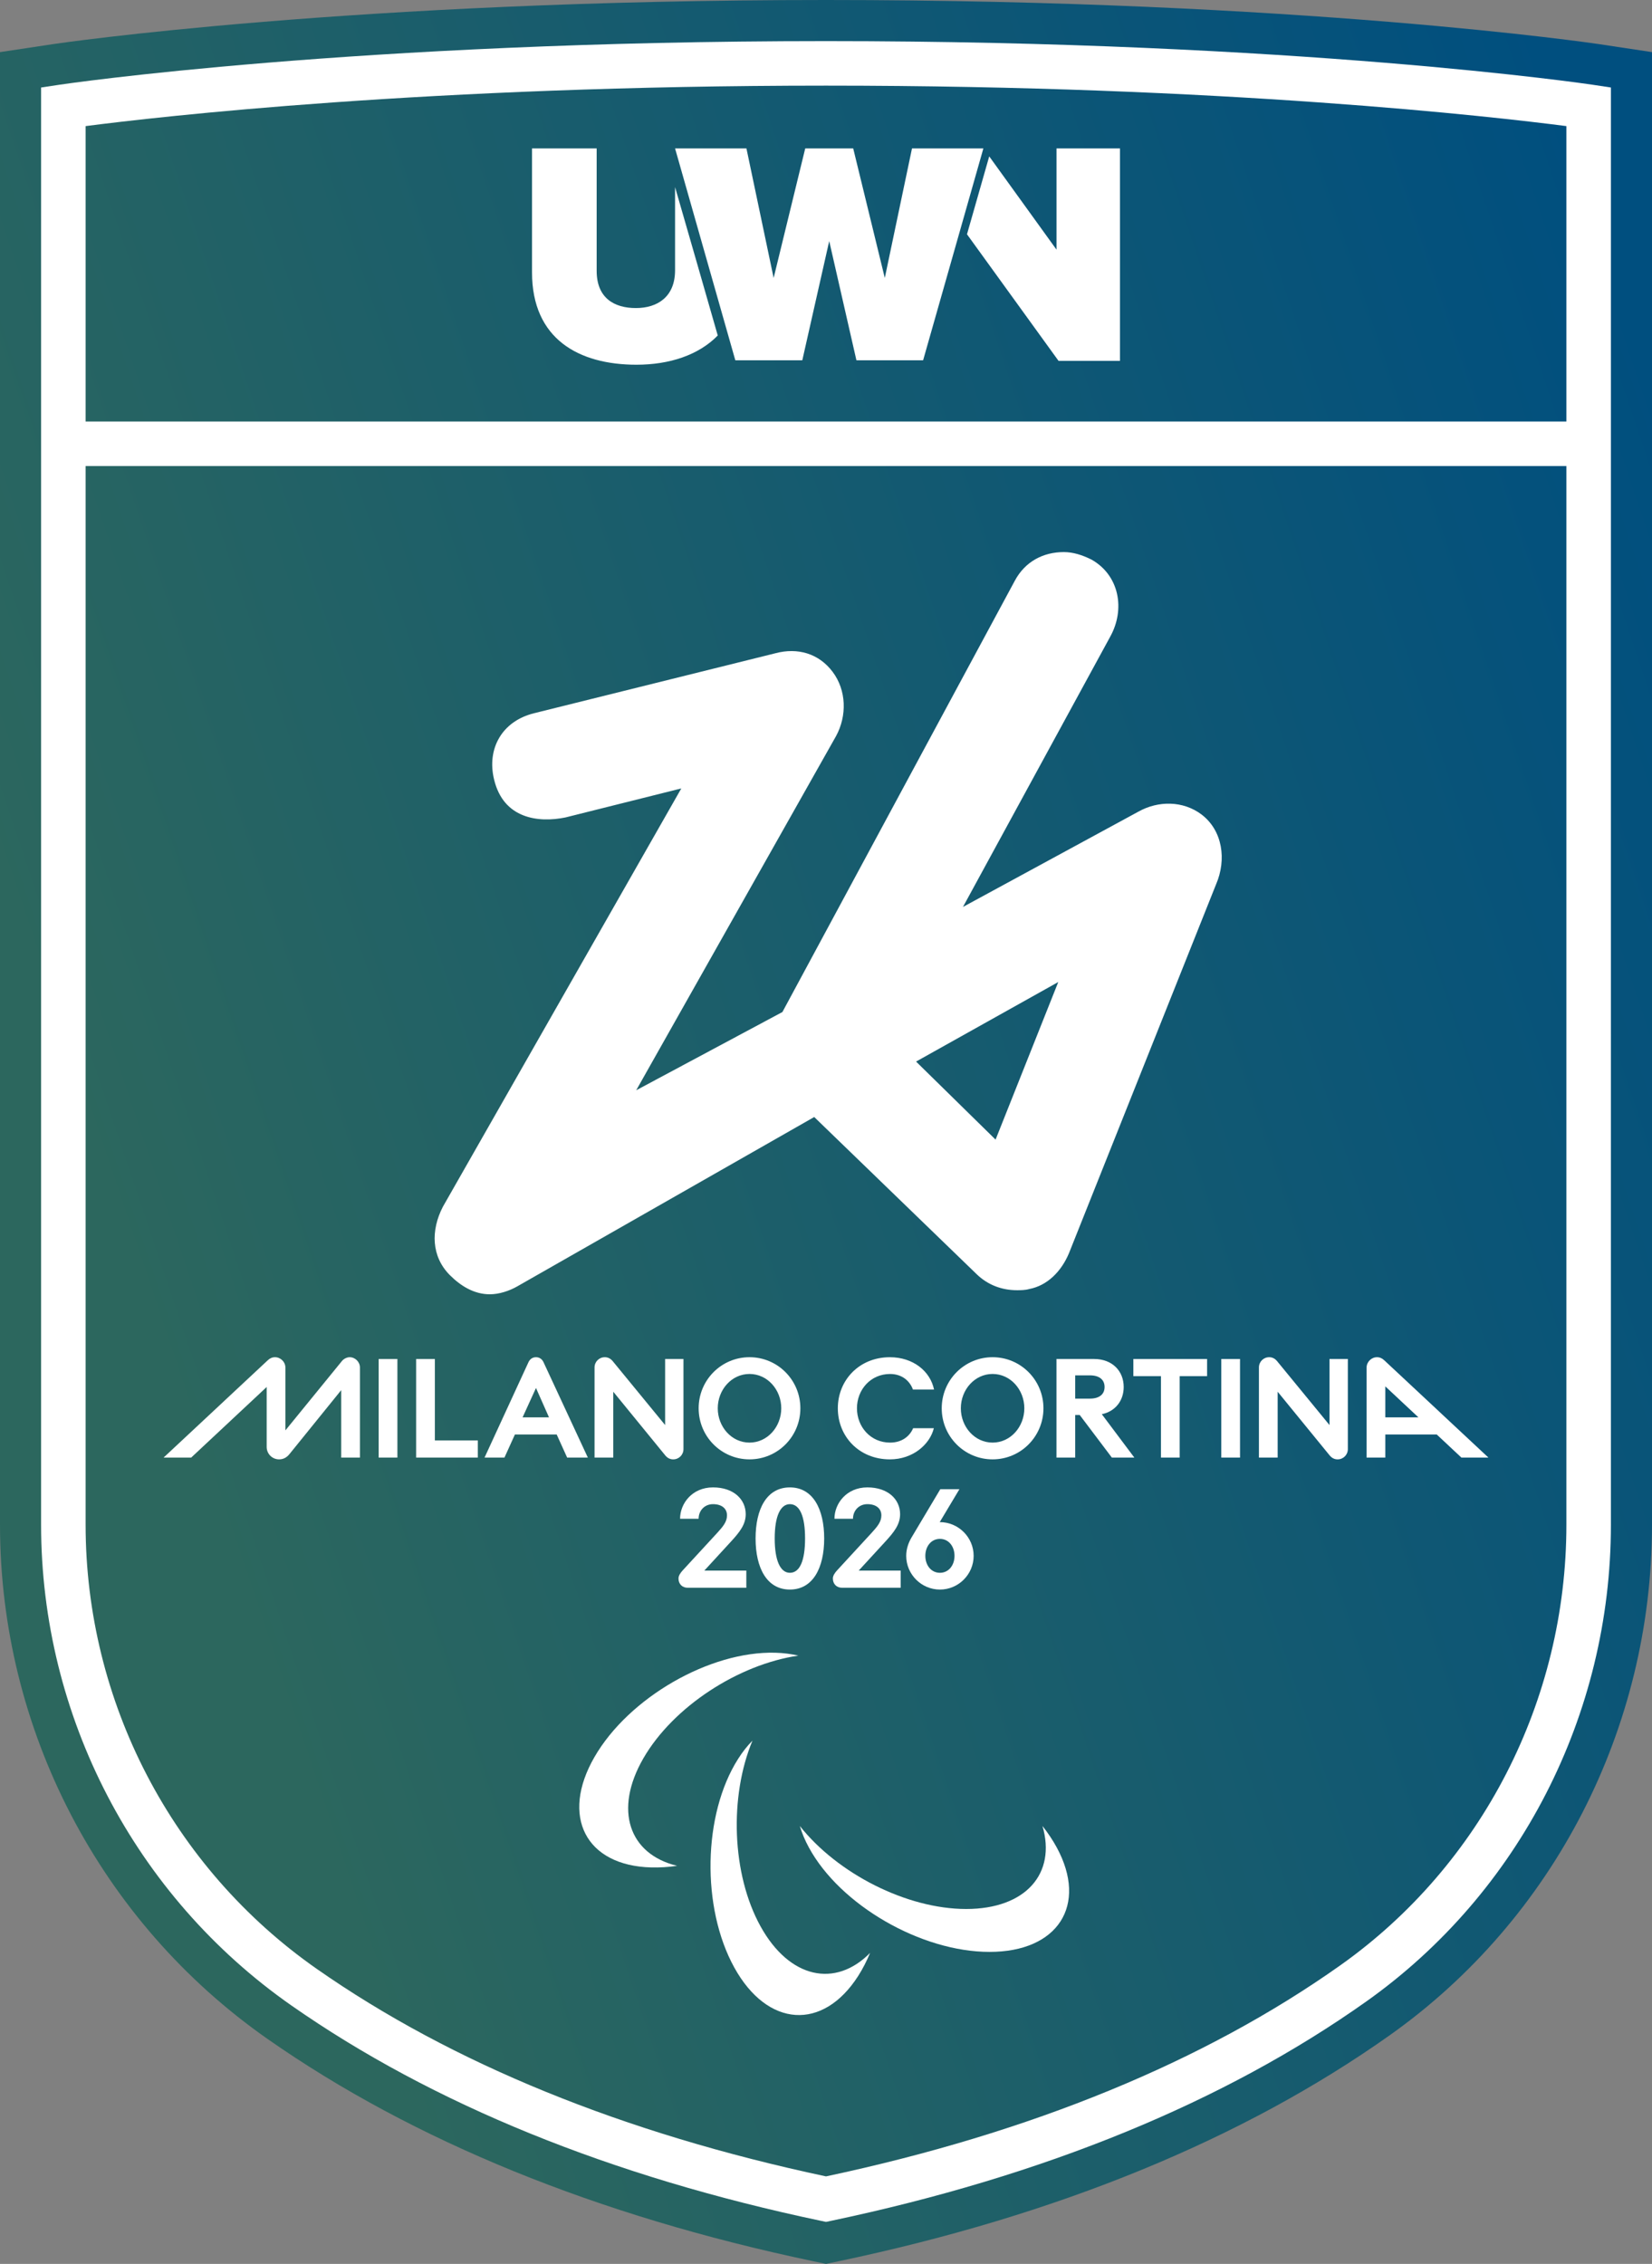 <?xml version="1.0" encoding="UTF-8"?><svg id="Layer_2" xmlns="http://www.w3.org/2000/svg" xmlns:xlink="http://www.w3.org/1999/xlink" viewBox="0 0 482.43 660.902"><rect x="0" y="0" width="482.43" height="660.902" fill="#808080" stroke="none"/><defs><style>.cls-1{fill:url(#linear-gradient-2);}.cls-2{fill:url(#linear-gradient);}.cls-3{fill:#fff;}</style><linearGradient id="linear-gradient" x1="35.805" y1="368.798" x2="516.834" y2="207.191" gradientUnits="userSpaceOnUse"><stop offset="0" stop-color="#2c675e"/><stop offset="1" stop-color="#004f7f"/></linearGradient><linearGradient id="linear-gradient-2" x1="36.353" y1="370.429" x2="517.382" y2="208.821" xlink:href="#linear-gradient"/></defs><path class="cls-2" d="M237.408,660.101c-63.053-13.256-116.612-35.061-159.19-64.808C29.24,561.076,0,504.933,0,445.111V15.215l15.748-2.37c.859-.129,87.132-12.845,225.467-12.845s224.61,12.716,225.465,12.845l15.75,2.37v429.909c0,59.35-28.629,115.058-76.581,149.019-42.834,30.336-96.944,52.527-160.828,65.958l-3.805.801-3.807-.801h0Z"/><path class="cls-3" d="M464.896,24.712c-.845-.127-86.103-12.711-223.682-12.711S18.378,24.585,17.533,24.712l-5.533.833v419.566c0,55.905,27.324,108.371,73.09,140.346,41.246,28.816,93.324,49.979,154.787,62.901l1.337.281,1.337-.281c62.268-13.091,114.875-34.626,156.361-64.008,44.781-31.715,71.517-83.763,71.517-139.226V25.545l-5.533-.833Z"/><path class="cls-1" d="M241.214,635.353c-59.153-12.583-109.174-32.953-148.679-60.554-42.288-29.544-67.535-78.026-67.535-129.688V36.816c20.922-2.709,99.904-11.815,216.214-11.815s195.283,9.104,216.215,11.815v408.308c0,51.253-24.685,99.334-66.03,128.617-39.728,28.137-90.252,48.863-150.185,61.612h0Z"/><path class="cls-3" d="M197.137,54.611v24.293c0,7.753-5.125,11.027-11.447,11.027s-11.447-2.929-11.447-10.855v-35.752h-18.878v36.182c0,19.47,13.668,26.965,30.495,26.965,9.567,0,18.11-2.757,23.747-8.529-3.331-11.717-9.054-31.444-12.472-43.332h.002Z"/><polygon class="cls-3" points="308.528 43.326 308.528 72.874 288.881 45.652 282.388 68.395 309.125 105.352 327.063 105.352 327.063 43.326 308.528 43.326"/><polygon class="cls-3" points="235.15 43.326 225.925 81.145 217.98 43.326 197.137 43.326 214.735 105.18 234.295 105.18 242.155 70.376 250.099 105.18 269.574 105.18 287.172 43.326 266.329 43.326 258.384 81.145 249.16 43.326 235.15 43.326"/><rect class="cls-3" x="17.765" y="123.055" width="446.899" height="13"/><path class="cls-3" d="M310.653,161.169c-5.918,0-11.3,2.698-14.339,8.439l-67.83,125.833-42.696,22.841,58.371-103.414c3.209-5.912,3.041-13.34-1-18.728-4.05-5.399-10.24-7.139-16.67-5.447l-70.554,17.526c-4.742,1.185-8.177,3.793-10.175,7.212-1.998,3.418-2.56,7.659-1.472,12.148,1.397,5.764,4.612,8.892,8.477,10.426,3.861,1.533,8.393,1.444,12.356.633l33.838-8.472-69.642,122.146c-3.532,6.86-3.391,14.492,2.063,19.946,3.232,3.232,7.137,5.583,11.663,5.583,2.67,0,5.647-.958,8.01-2.308l86.719-49.44,47.572,46.01c3.206,3.037,7.239,4.549,11.634,4.549,1.034,0,2.381-.007,3.517-.331l.019-.005.014-.005c5.363-1.006,9.43-5.196,11.635-10.45l42.984-107.756.005-.005c3.047-7.108,1.928-15.633-4.295-20.342-5.388-4.041-12.637-4.041-18.38-.832h-.005l-51.259,27.834,42.937-78.78v-.005c4.568-8.12,2.687-18.06-5.405-22.612-2.719-1.358-5.414-2.195-8.09-2.195h0ZM309.044,286.681l-18.309,46.005-23.218-22.782,40.634-22.722.893-.501Z"/><g id="g176"><path id="path142" class="cls-3" d="M99.643,405.825v19.69h5.468v-26.31c0-1.613-1.381-2.995-2.994-2.995-.806,0-1.726.461-2.246,1.095l-16.524,20.264v-18.306c0-1.671-1.381-3.054-3.052-3.054-.806,0-1.553.346-2.129.922l-30.396,28.384h8.059l22.049-20.612v17.501c0,2.015,1.611,3.626,3.626,3.626,1.267,0,2.246-.576,2.995-1.496l15.142-18.71Z"/><path id="path144" class="cls-3" d="M373.113,406.286v19.229h-5.47v-26.31c0-1.67,1.322-2.995,2.995-2.995.863,0,1.668.346,2.359,1.209l15.255,18.596v-19.286h5.358v26.31c0,1.67-1.326,2.994-2.995,2.994-.863,0-1.668-.346-2.363-1.207l-15.14-18.54Z"/><path id="path146" class="cls-3" d="M179.094,406.286v19.229h-5.47v-26.31c0-1.67,1.322-2.995,2.994-2.995.865,0,1.67.346,2.361,1.209l15.257,18.596v-19.286h5.355v26.31c0,1.67-1.324,2.994-2.995,2.994-.863,0-1.668-.346-2.359-1.207l-15.142-18.54Z"/><path id="path148" class="cls-3" d="M250.254,411.121c0,5.413,3.972,10.018,9.672,10.018,3.396,0,5.698-1.783,6.737-4.202h6.046c-1.156,4.722-6.104,9.096-12.84,9.096-8.981,0-15.199-6.677-15.199-14.91s6.274-14.91,15.199-14.91c6.794,0,11.803,4.087,12.895,9.442h-6.159c-.863-2.419-3.109-4.548-6.679-4.548-5.7-.002-9.672,4.603-9.672,10.014"/><path id="path150" class="cls-3" d="M289.863,396.209c-8.233,0-14.853,6.679-14.853,14.912s6.62,14.91,14.853,14.91,14.853-6.677,14.853-14.91c.002-8.233-6.618-14.912-14.853-14.912M289.863,421.139c-5.239,0-9.27-4.607-9.27-10.018s4.031-10.02,9.27-10.02,9.27,4.607,9.27,10.02-4.031,10.018-9.27,10.018"/><path id="path152" class="cls-3" d="M218.877,396.209c-8.233,0-14.853,6.679-14.853,14.912s6.62,14.91,14.853,14.91,14.853-6.677,14.853-14.91-6.62-14.912-14.853-14.912M218.877,421.139c-5.239,0-9.27-4.607-9.27-10.018s4.031-10.02,9.27-10.02,9.27,4.607,9.27,10.02-4.032,10.018-9.27,10.018"/><polygon id="polygon154" class="cls-3" points="330.973 401.736 339.031 401.736 339.031 425.515 344.501 425.515 344.501 401.736 352.503 401.736 352.503 396.729 330.973 396.729 330.973 401.736"/><polygon id="polygon156" class="cls-3" points="139.54 425.515 139.54 420.506 126.99 420.506 126.99 396.729 121.52 396.729 121.52 425.515 139.54 425.515"/><rect id="rect158" class="cls-3" x="356.649" y="396.729" width="5.47" height="28.786"/><rect id="rect160" class="cls-3" x="110.582" y="396.729" width="5.47" height="28.786"/><path id="path162" class="cls-3" d="M321.76,412.847c3.914-.806,6.39-3.912,6.39-7.942,0-4.722-3.396-8.176-8.637-8.176h-10.995v28.786h5.47v-12.435h1.322l9.385,12.435h6.565l-9.5-12.668ZM313.988,408.299v-6.792h4.318c2.648,0,4.261,1.207,4.261,3.396s-1.613,3.394-4.261,3.394h-4.318v.002Z"/><path id="path164" class="cls-3" d="M404.262,397.131c-.576-.576-1.326-.922-2.132-.922-1.668,0-3.05,1.381-3.05,3.052v26.252h5.47v-6.735h15.025l7.196,6.735h7.889l-30.397-28.382ZM404.549,413.771v-9.039l9.672,9.039h-9.672Z"/><path id="path166" class="cls-3" d="M158.713,397.649c-.404-.863-1.152-1.438-2.189-1.438s-1.783.576-2.187,1.438l-12.838,27.866h5.814l3.052-6.735h12.207l3.052,6.735h6.044l-12.955-27.866ZM152.61,413.771l3.914-8.579,3.8,8.579h-7.714Z"/><path id="path168" class="cls-3" d="M243.222,460.815c0-.806.518-1.611,1.266-2.418l10.131-10.998c1.554-1.725,2.765-3.107,2.765-5.009,0-2.07-1.611-3.281-4.087-3.281-2.533,0-4.202,1.957-4.202,4.259h-5.413c0-4.431,3.511-9.153,9.615-9.153,6.044,0,9.557,3.51,9.557,7.827,0,3.054-1.842,5.298-4.318,8.003l-7.772,8.463h12.264v5.009h-17.099c-1.613.003-2.707-1.092-2.707-2.703"/><path id="path170" class="cls-3" d="M198.141,460.815c0-.806.518-1.611,1.266-2.418l10.133-10.998c1.553-1.725,2.763-3.107,2.763-5.009,0-2.07-1.611-3.281-4.087-3.281-2.535,0-4.202,1.957-4.202,4.259h-5.413c0-4.431,3.511-9.153,9.615-9.153,6.044,0,9.557,3.51,9.557,7.827,0,3.054-1.842,5.298-4.318,8.003l-7.774,8.463h12.265v5.009h-17.099c-1.613.003-2.707-1.092-2.707-2.703"/><path id="path172" class="cls-3" d="M230.669,434.217c-6.794,0-10.018,6.333-10.018,14.912s3.281,14.91,10.018,14.91,10.016-6.335,10.016-14.91c.002-8.579-3.279-14.912-10.016-14.912M230.669,459.147c-2.763,0-4.433-3.511-4.433-10.018s1.67-10.02,4.433-10.02c2.88,0,4.433,3.511,4.433,10.02s-1.553,10.018-4.433,10.018"/><path id="path174" class="cls-3" d="M274.427,444.35l5.755-9.615h-5.583l-8.407,14.105c-.922,1.554-1.553,3.394-1.553,5.355,0,5.413,4.433,9.846,9.846,9.846s9.846-4.433,9.846-9.846c-.003-5.411-4.436-9.844-9.904-9.844M274.484,459.147c-2.593,0-4.261-2.246-4.261-4.952s1.668-4.95,4.261-4.95,4.261,2.244,4.261,4.95-1.671,4.952-4.261,4.952"/></g><g id="g4369"><path id="path4363" class="cls-3" d="M190.203,545.161c2.444.064,4.967-.098,7.524-.472-14.022-3.387-18.565-16.301-9.837-31.399,8.73-15.097,27.8-27.409,45.243-29.966-2.051-.488-4.3-.781-6.742-.847-19.153-.506-42.782,13.124-52.782,30.437-10,17.312-2.574,31.758,16.594,32.247"/><path id="path4365" class="cls-3" d="M250.639,576.802c1.319-2.068,2.459-4.313,3.451-6.693-10.129,10.278-23.531,7.522-31.984-7.736-8.452-15.258-9.153-37.961-2.362-54.232-1.482,1.5-2.899,3.273-4.201,5.343-10.293,16.156-10.781,43.432-1.092,60.924,9.676,17.492,25.88,18.55,36.189,2.393"/><path id="path4367" class="cls-3" d="M308.6,539.329c-1.172-2.149-2.574-4.251-4.171-6.269,4.073,13.827-4.837,24.232-22.278,24.232s-37.637-10.391-48.58-24.232c.601,2.019,1.465,4.12,2.638,6.269,9.135,16.84,32.767,30.487,52.75,30.487,19.981.019,28.777-13.631,19.641-30.487"/></g></svg>